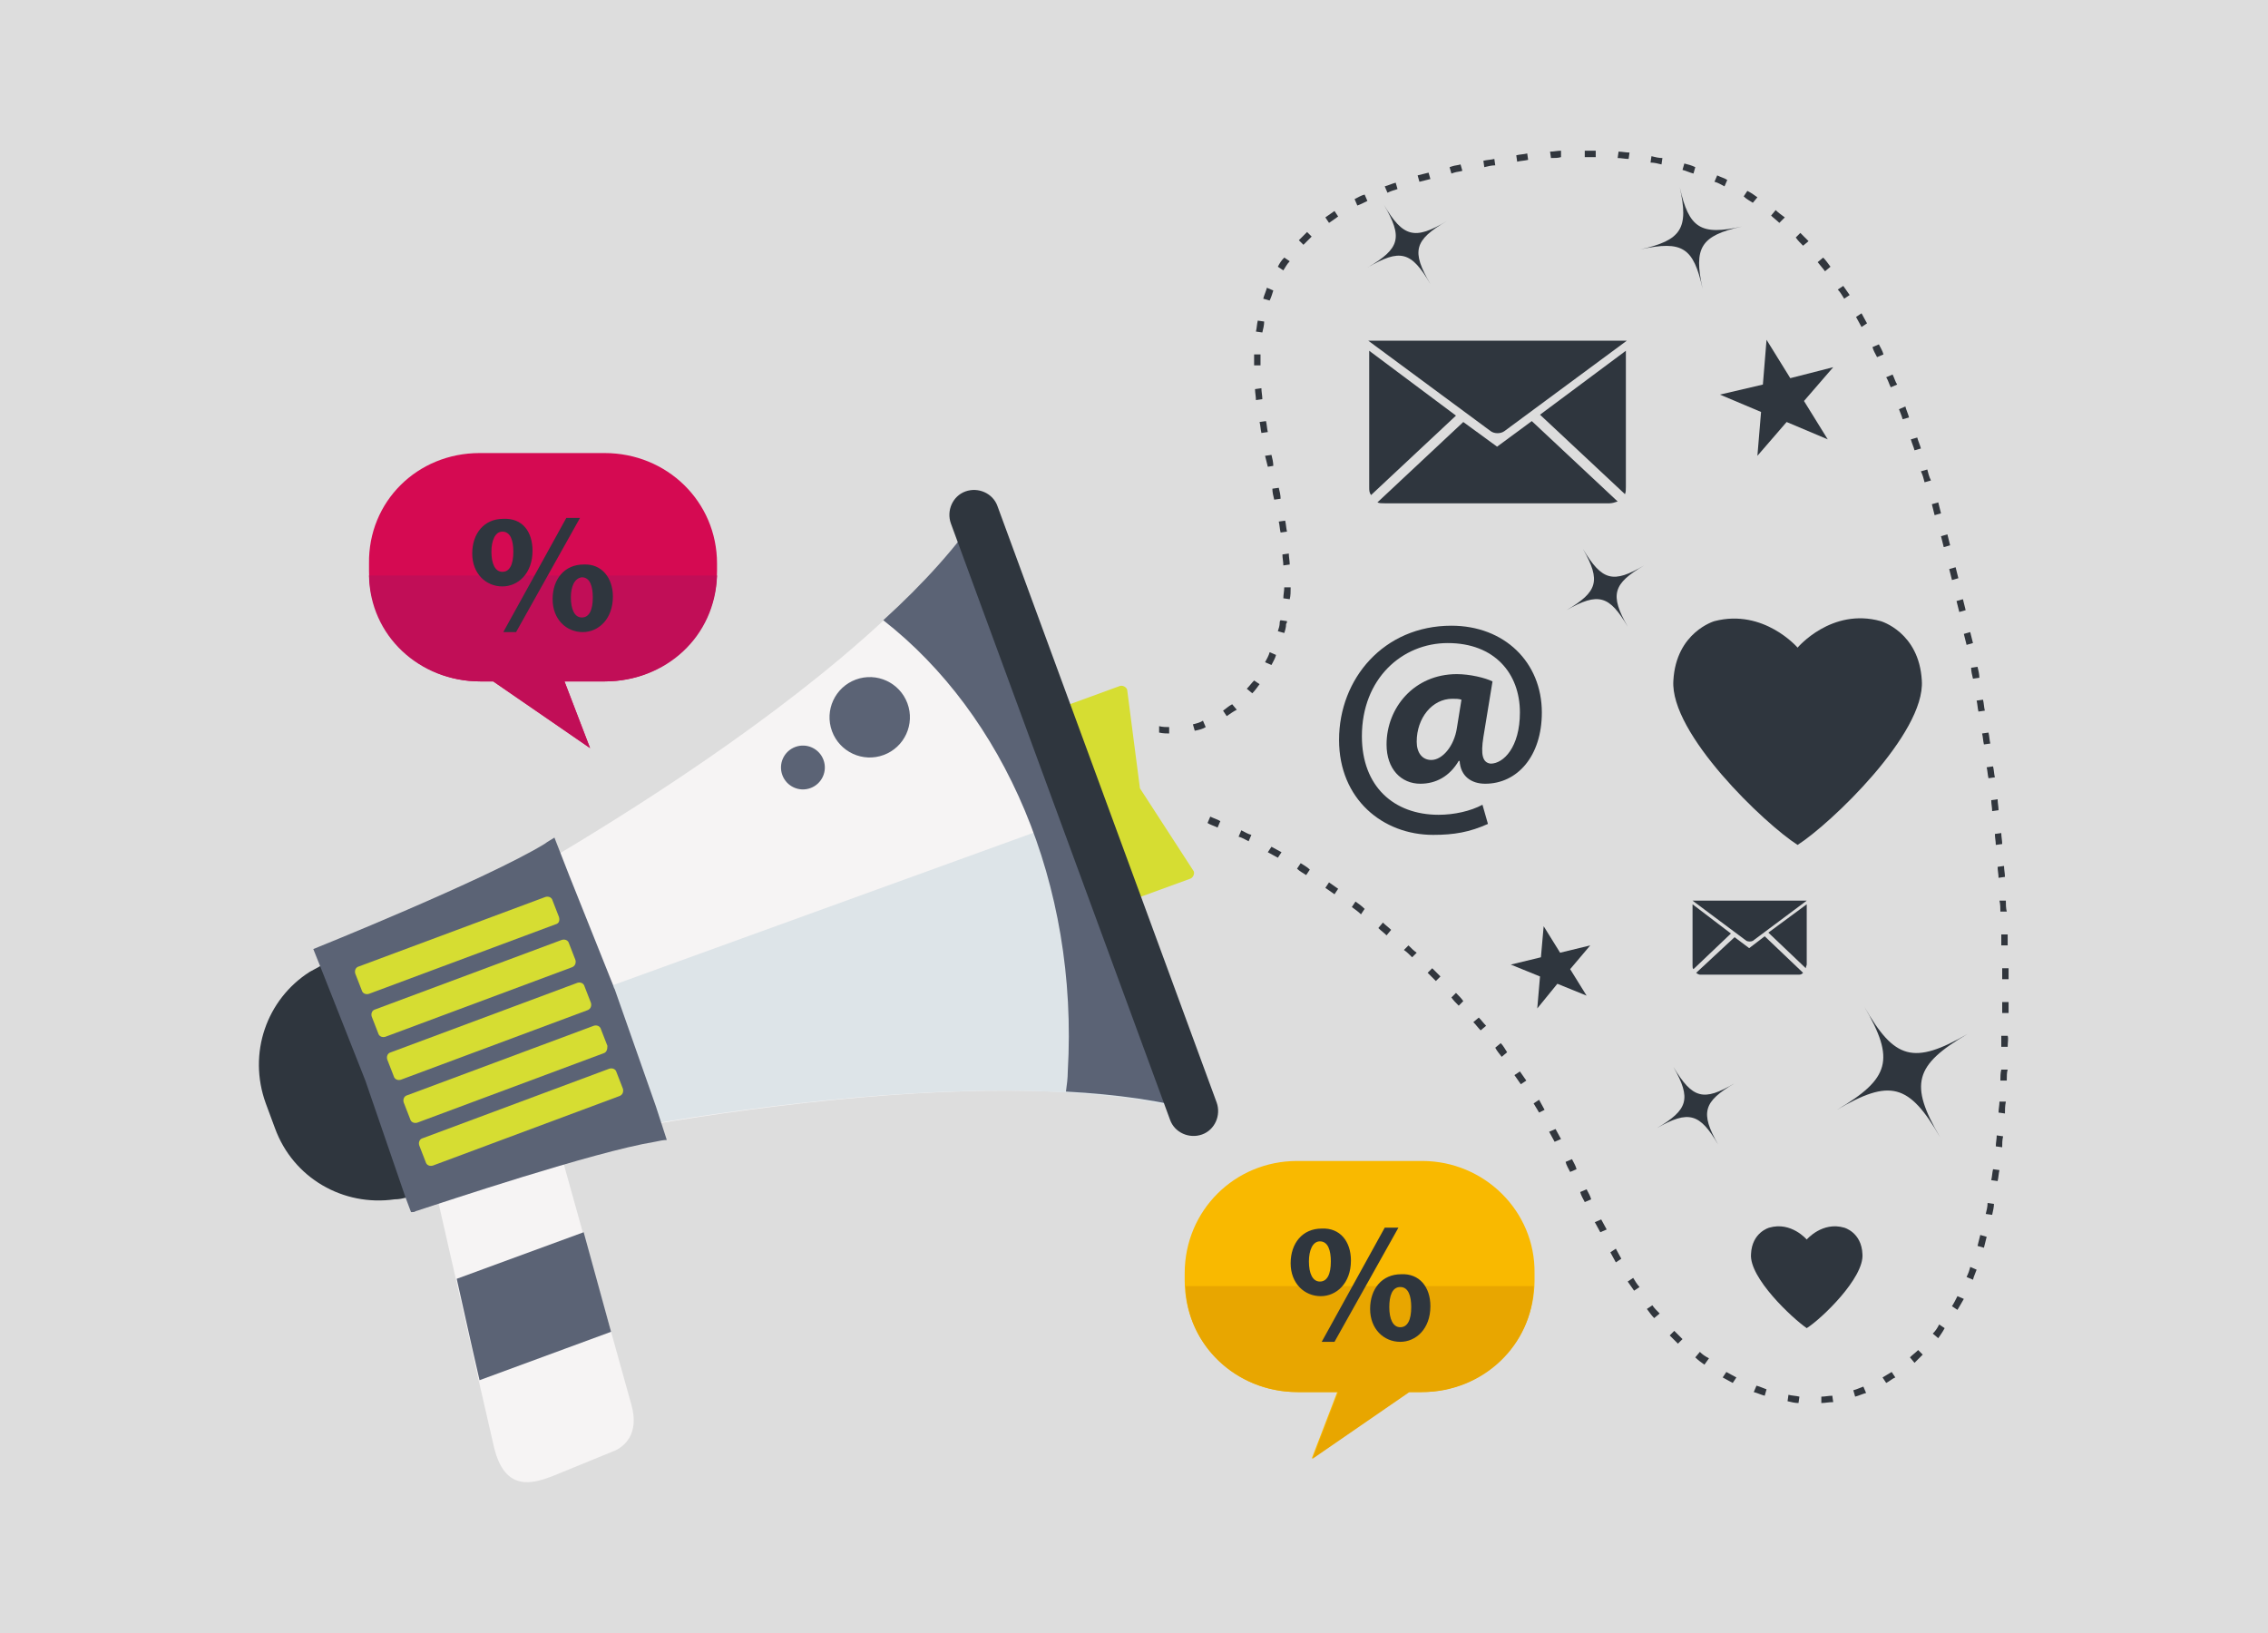 <?xml version="1.0" encoding="utf-8"?>
<!-- Generator: Adobe Illustrator 21.1.0, SVG Export Plug-In . SVG Version: 6.00 Build 0)  -->
<svg version="1.1" id="Слой_1" xmlns="http://www.w3.org/2000/svg" xmlns:xlink="http://www.w3.org/1999/xlink" x="0px" y="0px"
	 viewBox="0 0 248.3 178.8" style="enable-background:new 0 0 248.3 178.8;" xml:space="preserve">
<style type="text/css">
	.st0{fill:#DDDDDD;}
	.st1{fill:#2F363E;}
	.st2{fill:#F6F4F4;}
	.st3{fill:#DDE4E8;}
	.st4{fill:#5B6375;}
	.st5{fill:#D6DD32;}
	.st6{fill:#31363D;}
	.st7{fill:#F9B900;}
	.st8{fill:#E8A600;}
	.st9{fill:#D50A52;}
	.st10{fill:#C10E57;}
</style>
<g>
	<rect x="0" y="0" class="st0" width="248.3" height="178.8"/>
	<g>
		<path class="st1" d="M76.3,119.5l-4.6,1.7l-1.2,0.4l-24.8,9.1c-0.4,0.1-0.8,0.3-1.2,0.4c-0.4,0.1-0.8,0.2-1.3,0.2
			c-5.6,0.8-11.1-2.3-13.1-7.8l-1-2.7c-2-5.5,0.1-11.4,4.8-14.4c0.4-0.2,0.7-0.4,1.1-0.6c0.4-0.2,0.8-0.4,1.3-0.5l24.8-9.1l1.2-0.4
			l4.6-1.7c6.3-2.3,13.3,0.9,15.6,7.2l1,2.7C85.8,110.2,82.6,117.2,76.3,119.5z"/>
		<path class="st2" d="M107.6,55.6c-14.4,21.9-59.9,45.5-59.9,45.5l4.6,12.4l4.5,12.4c0,0,50-11.4,75.1-4l-12.1-33.1l0,0l0,0
			L107.6,55.6z"/>
		<g>
			<path class="st3" d="M51.8,113.4L51.8,113.4l4.6,12.5c0,0,50-11.4,75.1-4l-12.1-33L51.8,113.4z"/>
		</g>
		<path class="st4" d="M119.8,88.7l-12.2-33.1c-2.7,4.1-6.5,8.3-10.9,12.3c13.2,10.3,21.4,28.8,20.2,49.4c0,0.7-0.1,1.5-0.2,2.2
			c5.5,0.3,10.7,1,15.1,2.3L119.8,88.7z"/>
		<path class="st2" d="M57.7,113l6.1,21.9l0,0l3.1,10.9l0,0l2.2,7.9c1,3.4-0.9,4.8-2,5.2l-6.6,2.7c-2.1,0.8-5.2,1.8-6.4-3.1
			l-1.7-7.4l0,0l-0.8-3.6l-1.7-7.5l0,0l-4.6-20.2c-0.4-0.8,0.2-1.9,1.3-2.6l8.2-4.5C56,112.1,57.3,112.2,57.7,113z"/>
		<path class="st5" d="M122.9,98.9l7.4-2.7c0.3-0.1,0.5-0.5,0.4-0.8l-5.9-9.1l-1.4-10.8c-0.1-0.3-0.5-0.5-0.8-0.4l-7.4,2.7
			c-0.3,0.1-0.5,0.5-0.4,0.8l7.4,20C122.2,98.9,122.6,99,122.9,98.9z"/>
		<path class="st4" d="M73,124.8c-0.4,0-0.8,0.1-1.3,0.2c-6.7,1.1-23.1,6.6-26.2,7.6c-0.1,0.1-0.3,0.1-0.4,0.1c0,0,0,0,0,0
			c-0.1,0-0.1,0-0.1,0l-0.6-1.6L40,118.3l-4.9-12.4l-0.8-2c0,0,18.9-7.6,25.3-11.5c0.4-0.3,0.8-0.5,1.1-0.7l1.6,4.1l4.8,12l0,0
			l0.1,0.3l0.1,0.2l0,0l4.5,12.8L73,124.8z"/>
		<path class="st1" d="M133.2,120.7c0.5,1.4-0.2,3-1.6,3.5l0,0c-1.4,0.5-3-0.2-3.5-1.6l-24-65.3c-0.5-1.4,0.2-3,1.6-3.5l0,0
			c1.4-0.5,3,0.2,3.5,1.6L133.2,120.7z"/>
		<path class="st5" d="M60.8,101.2l-20.4,7.6c-0.3,0.1-0.7,0-0.8-0.4l-0.7-1.8c-0.1-0.3,0-0.7,0.4-0.8l20.4-7.6
			c0.3-0.1,0.7,0,0.8,0.4l0.7,1.8C61.3,100.8,61.2,101.1,60.8,101.2z"/>
		<path class="st5" d="M62.6,105.9l-20.4,7.6c-0.3,0.1-0.7,0-0.8-0.4l-0.7-1.8c-0.1-0.3,0-0.7,0.4-0.8l20.4-7.6
			c0.3-0.1,0.7,0,0.8,0.4l0.7,1.8C63.1,105.5,62.9,105.8,62.6,105.9z"/>
		<path class="st5" d="M64.3,110.6l-20.4,7.6c-0.3,0.1-0.7,0-0.8-0.4l-0.7-1.8c-0.1-0.3,0-0.7,0.4-0.8l20.4-7.6
			c0.3-0.1,0.7,0,0.8,0.4l0.7,1.8C64.8,110.2,64.6,110.5,64.3,110.6z"/>
		<path class="st5" d="M66.1,115.3l-20.4,7.6c-0.3,0.1-0.7,0-0.8-0.4l-0.7-1.8c-0.1-0.3,0-0.7,0.4-0.8l20.4-7.6
			c0.3-0.1,0.7,0,0.8,0.4l0.7,1.8C66.5,114.9,66.4,115.2,66.1,115.3z"/>
		<path class="st5" d="M67.8,120l-20.4,7.6c-0.3,0.1-0.7,0-0.8-0.4l-0.7-1.8c-0.1-0.3,0-0.7,0.4-0.8l20.4-7.6c0.3-0.1,0.7,0,0.8,0.4
			l0.7,1.8C68.3,119.6,68.1,119.9,67.8,120z"/>
		<polygon class="st4" points="63.9,134.9 63.9,134.9 66.9,145.8 66.9,145.8 52.5,151.1 51.7,147.6 50,140 		"/>
		<ellipse transform="matrix(0.938 -0.347 0.347 0.938 -23.695 35.733)" class="st4" cx="87.9" cy="84" rx="2.4" ry="2.4"/>
		<ellipse transform="matrix(0.938 -0.347 0.347 0.938 -21.32 37.928)" class="st4" cx="95.2" cy="78.5" rx="4.4" ry="4.4"/>
		<path class="st6" d="M199.4,153.6l0-0.7c0.4,0,0.8-0.1,1.2-0.1l0.1,0.7C200.2,153.5,199.8,153.6,199.4,153.6z M196.9,153.6
			c-0.4,0-0.8-0.1-1.2-0.2l0.1-0.7c0.4,0.1,0.8,0.1,1.2,0.2L196.9,153.6z M203.1,152.9l-0.2-0.7c0.4-0.1,0.8-0.3,1.1-0.4l0.3,0.7
			C203.9,152.6,203.5,152.8,203.1,152.9z M193.2,152.8c-0.4-0.1-0.8-0.3-1.2-0.4l0.3-0.7c0.4,0.1,0.8,0.3,1.1,0.4L193.2,152.8z
			 M189.7,151.4c-0.4-0.2-0.7-0.4-1.1-0.6l0.4-0.6c0.4,0.2,0.7,0.4,1.1,0.6L189.7,151.4z M206.5,151.4l-0.4-0.6
			c0.3-0.2,0.7-0.4,1-0.6l0.4,0.6C207.2,150.9,206.9,151.2,206.5,151.4z M186.6,149.4c-0.3-0.2-0.7-0.5-1-0.8l0.5-0.6
			c0.3,0.3,0.6,0.5,1,0.7L186.6,149.4z M209.6,149.2l-0.5-0.6c0.3-0.3,0.6-0.5,0.9-0.8l0.5,0.5C210.2,148.6,209.9,148.9,209.6,149.2
			z M183.7,147.1c-0.3-0.3-0.6-0.6-0.9-0.9l0.5-0.5c0.3,0.3,0.6,0.6,0.9,0.9L183.7,147.1z M212.2,146.5l-0.6-0.5
			c0.3-0.3,0.5-0.6,0.7-1l0.6,0.4C212.7,145.8,212.4,146.2,212.2,146.5z M181.1,144.3c-0.3-0.3-0.5-0.6-0.8-1l0.6-0.4
			c0.2,0.3,0.5,0.6,0.8,0.9L181.1,144.3z M214.3,143.4l-0.6-0.4c0.2-0.3,0.4-0.7,0.6-1.1l0.7,0.3
			C214.7,142.7,214.5,143.1,214.3,143.4z M178.9,141.3c-0.2-0.3-0.5-0.7-0.7-1l0.6-0.4c0.2,0.3,0.4,0.7,0.7,1L178.9,141.3z
			 M216,140.1l-0.7-0.3c0.2-0.4,0.3-0.7,0.4-1.1l0.7,0.3C216.3,139.3,216.1,139.7,216,140.1z M176.9,138.2c-0.2-0.4-0.4-0.7-0.6-1.1
			l0.6-0.4c0.2,0.4,0.4,0.7,0.6,1.1L176.9,138.2z M217.2,136.6l-0.7-0.2c0.1-0.4,0.2-0.8,0.3-1.2l0.7,0.2
			C217.4,135.8,217.3,136.2,217.2,136.6z M175.2,134.9c-0.2-0.4-0.4-0.7-0.6-1.1l0.7-0.3c0.2,0.4,0.4,0.7,0.6,1.1L175.2,134.9z
			 M218.1,133l-0.7-0.1c0.1-0.4,0.2-0.8,0.2-1.2l0.7,0.1C218.3,132.1,218.2,132.6,218.1,133z M173.5,131.6c-0.2-0.4-0.4-0.7-0.5-1.1
			l0.7-0.3c0.2,0.4,0.4,0.7,0.5,1.1L173.5,131.6z M218.7,129.3l-0.7-0.1c0.1-0.4,0.1-0.8,0.2-1.2l0.7,0.1
			C218.8,128.5,218.8,128.9,218.7,129.3z M171.9,128.3c-0.2-0.4-0.4-0.7-0.5-1.1l0.7-0.3c0.2,0.4,0.4,0.7,0.5,1.1L171.9,128.3z
			 M219.2,125.6l-0.7-0.1c0-0.4,0.1-0.8,0.1-1.2l0.7,0.1C219.2,124.8,219.2,125.2,219.2,125.6z M170.2,125c-0.2-0.4-0.4-0.7-0.6-1.1
			l0.7-0.3c0.2,0.4,0.4,0.7,0.6,1.1L170.2,125z M219.5,121.9l-0.7-0.1c0-0.4,0.1-0.8,0.1-1.2l0.7,0
			C219.5,121.1,219.5,121.5,219.5,121.9z M168.5,121.8c-0.2-0.3-0.4-0.7-0.6-1l0.6-0.4c0.2,0.4,0.4,0.7,0.6,1.1L168.5,121.8z
			 M166.5,118.7c-0.2-0.3-0.5-0.7-0.7-1l0.6-0.4c0.2,0.3,0.5,0.7,0.7,1L166.5,118.7z M219.7,118.3l-0.7,0c0-0.4,0-0.8,0.1-1.2l0.7,0
			C219.7,117.4,219.7,117.8,219.7,118.3z M164.4,115.7c-0.2-0.3-0.5-0.6-0.7-1l0.6-0.5c0.3,0.3,0.5,0.7,0.7,1L164.4,115.7z
			 M219.8,114.6l-0.7,0c0-0.4,0-0.8,0-1.2l0.7,0C219.9,113.7,219.8,114.1,219.8,114.6z M162.1,112.8c-0.3-0.3-0.5-0.6-0.8-0.9
			l0.6-0.5c0.3,0.3,0.5,0.6,0.8,0.9L162.1,112.8z M219.9,110.9l-0.7,0c0-0.4,0-0.8,0-1.2l0.7,0C219.9,110,219.9,110.5,219.9,110.9z
			 M159.7,110.1c-0.3-0.3-0.6-0.6-0.8-0.9l0.5-0.5c0.3,0.3,0.6,0.6,0.8,0.9L159.7,110.1z M157.2,107.4c-0.3-0.3-0.6-0.6-0.9-0.9
			l0.5-0.5c0.3,0.3,0.6,0.6,0.9,0.9L157.2,107.4z M219.2,107.2c0-0.4,0-0.8,0-1.2l0.7,0c0,0.4,0,0.8,0,1.2L219.2,107.2z
			 M154.6,104.8c-0.3-0.3-0.6-0.6-0.9-0.8l0.5-0.5c0.3,0.3,0.6,0.6,0.9,0.8L154.6,104.8z M219.1,103.5c0-0.4,0-0.8,0-1.2l0.7,0
			c0,0.4,0,0.8,0,1.2L219.1,103.5z M151.8,102.4c-0.3-0.3-0.6-0.5-0.9-0.8l0.5-0.6c0.3,0.3,0.6,0.5,0.9,0.8L151.8,102.4z M149,100.1
			c-0.3-0.3-0.6-0.5-1-0.8l0.4-0.6c0.3,0.2,0.7,0.5,1,0.8L149,100.1z M219,99.8c0-0.4,0-0.8-0.1-1.2l0.7,0c0,0.4,0,0.8,0.1,1.2
			L219,99.8z M146.1,97.9c-0.3-0.2-0.7-0.5-1-0.7l0.4-0.6c0.3,0.2,0.7,0.5,1,0.7L146.1,97.9z M218.8,96.1c0-0.4-0.1-0.8-0.1-1.2
			l0.7-0.1c0,0.4,0.1,0.8,0.1,1.2L218.8,96.1z M143,95.8c-0.3-0.2-0.7-0.4-1-0.7l0.4-0.6c0.3,0.2,0.7,0.4,1,0.7L143,95.8z
			 M139.9,93.9c-0.4-0.2-0.7-0.4-1.1-0.6l0.4-0.6c0.4,0.2,0.7,0.4,1.1,0.6L139.9,93.9z M218.5,92.5c0-0.4-0.1-0.8-0.1-1.2l0.7-0.1
			c0,0.4,0.1,0.8,0.1,1.2L218.5,92.5z M136.7,92.1c-0.4-0.2-0.7-0.4-1.1-0.5l0.3-0.7c0.4,0.2,0.7,0.4,1.1,0.5L136.7,92.1z
			 M133.3,90.6c-0.4-0.2-0.8-0.3-1.1-0.5l0.3-0.7c0.4,0.2,0.8,0.3,1.1,0.5L133.3,90.6z M218.1,88.8c0-0.4-0.1-0.8-0.1-1.2l0.7-0.1
			c0,0.4,0.1,0.8,0.1,1.2L218.1,88.8z M217.7,85.2c-0.1-0.4-0.1-0.8-0.2-1.2l0.7-0.1c0.1,0.4,0.1,0.8,0.2,1.2L217.7,85.2z
			 M217.2,81.5c-0.1-0.4-0.1-0.8-0.2-1.2l0.7-0.1c0.1,0.4,0.1,0.8,0.2,1.2L217.2,81.5z M128,80.3c-0.2,0-0.7,0-1.1-0.1l0-0.7
			c0.4,0.1,0.8,0.1,1.1,0.1V80.3z M130.8,80l-0.2-0.7c0.4-0.1,0.8-0.2,1.1-0.4l0.3,0.7C131.7,79.8,131.3,79.9,130.8,80z M134.3,78.4
			l-0.4-0.6c0.3-0.2,0.6-0.5,1-0.7l0.5,0.6C135,77.9,134.6,78.2,134.3,78.4z M216.6,77.9c-0.1-0.4-0.1-0.8-0.2-1.2l0.7-0.1
			c0.1,0.4,0.1,0.8,0.2,1.2L216.6,77.9z M137.1,75.9l-0.6-0.5c0.3-0.3,0.5-0.6,0.8-0.9l0.6,0.4C137.6,75.3,137.4,75.6,137.1,75.9z
			 M216,74.3c-0.1-0.4-0.2-0.8-0.2-1.2l0.7-0.1c0.1,0.4,0.2,0.8,0.2,1.2L216,74.3z M139.2,72.8l-0.7-0.3c0.2-0.4,0.4-0.7,0.5-1.1
			l0.7,0.3C139.6,72.1,139.4,72.4,139.2,72.8z M215.3,70.6c-0.1-0.4-0.2-0.8-0.3-1.2l0.7-0.2c0.1,0.4,0.2,0.8,0.3,1.2L215.3,70.6z
			 M140.6,69.3l-0.7-0.2c0.1-0.3,0.2-0.6,0.2-0.9c0-0.1,0-0.2,0.1-0.3l0.7,0.1c0,0.1,0,0.2-0.1,0.3C140.8,68.7,140.7,69,140.6,69.3z
			 M214.5,67c-0.1-0.4-0.2-0.8-0.3-1.2l0.7-0.2c0.1,0.4,0.2,0.8,0.3,1.2L214.5,67z M141.2,65.6l-0.7-0.1c0-0.4,0.1-0.8,0.1-1.2
			l0.7,0C141.3,64.8,141.3,65.2,141.2,65.6z M213.7,63.5c-0.1-0.4-0.2-0.8-0.3-1.2l0.7-0.2c0.1,0.4,0.2,0.8,0.3,1.2L213.7,63.5z
			 M140.5,61.9c0-0.4-0.1-0.8-0.1-1.2l0.7-0.1c0,0.4,0.1,0.8,0.1,1.2L140.5,61.9z M212.8,59.9c-0.1-0.4-0.2-0.8-0.3-1.2l0.7-0.2
			c0.1,0.4,0.2,0.8,0.3,1.2L212.8,59.9z M140.2,58.3c-0.1-0.4-0.1-0.8-0.2-1.2l0.7-0.1c0.1,0.4,0.1,0.8,0.2,1.2L140.2,58.3z
			 M211.8,56.4c-0.1-0.4-0.2-0.8-0.3-1.2l0.7-0.2c0.1,0.4,0.2,0.8,0.3,1.2L211.8,56.4z M139.5,54.7c-0.1-0.4-0.2-0.8-0.2-1.2
			l0.7-0.1c0.1,0.4,0.2,0.8,0.2,1.2L139.5,54.7z M210.7,52.8c-0.1-0.4-0.2-0.8-0.4-1.2l0.7-0.2c0.1,0.4,0.2,0.8,0.4,1.2L210.7,52.8z
			 M138.8,51.1c-0.1-0.4-0.2-0.8-0.3-1.2l0.7-0.1c0.1,0.4,0.2,0.8,0.2,1.2L138.8,51.1z M209.6,49.3c-0.1-0.4-0.3-0.8-0.4-1.2
			l0.7-0.2c0.1,0.4,0.3,0.8,0.4,1.2L209.6,49.3z M138.1,47.4c-0.1-0.4-0.1-0.8-0.2-1.2l0.7-0.1c0.1,0.4,0.1,0.8,0.2,1.2L138.1,47.4z
			 M208.3,45.9c-0.1-0.4-0.3-0.8-0.4-1.1l0.7-0.3c0.1,0.4,0.3,0.8,0.4,1.2L208.3,45.9z M137.5,43.8c0-0.4-0.1-0.8-0.1-1.2l0.7-0.1
			c0,0.4,0.1,0.8,0.1,1.2L137.5,43.8z M207,42.4c-0.2-0.4-0.3-0.8-0.5-1.1l0.7-0.3c0.2,0.4,0.3,0.8,0.5,1.1L207,42.4z M137.3,40
			l0-0.3c0-0.3,0-0.6,0-0.9l0.7,0c0,0.3,0,0.6,0,0.9l0,0.3L137.3,40z M205.5,39.1c-0.2-0.4-0.4-0.7-0.5-1.1l0.7-0.3
			c0.2,0.4,0.4,0.7,0.5,1.1L205.5,39.1z M138.2,36.4l-0.7-0.1c0.1-0.4,0.1-0.8,0.2-1.2l0.7,0.1C138.4,35.6,138.3,36,138.2,36.4z
			 M203.8,35.8c-0.2-0.4-0.4-0.7-0.6-1.1l0.6-0.4c0.2,0.4,0.4,0.7,0.6,1.1L203.8,35.8z M139,32.9l-0.7-0.2c0.1-0.4,0.3-0.8,0.4-1.2
			l0.7,0.3C139.3,32.1,139.2,32.5,139,32.9z M201.9,32.7c-0.2-0.3-0.4-0.7-0.7-1l0.6-0.4c0.2,0.3,0.5,0.7,0.7,1L201.9,32.7z
			 M199.8,29.7c-0.2-0.3-0.5-0.6-0.8-1l0.6-0.5c0.3,0.3,0.5,0.6,0.8,1L199.8,29.7z M140.5,29.6l-0.6-0.4c0.2-0.4,0.4-0.7,0.7-1
			l0.6,0.4C140.9,28.9,140.7,29.3,140.5,29.6z M197.4,26.9c-0.3-0.3-0.6-0.6-0.8-0.9l0.5-0.5c0.3,0.3,0.6,0.6,0.9,0.9L197.4,26.9z
			 M142.7,26.8l-0.5-0.5c0.3-0.3,0.6-0.6,0.9-0.9l0.5,0.5C143.3,26.2,143,26.5,142.7,26.8z M194.8,24.4c-0.3-0.3-0.6-0.5-0.9-0.8
			l0.5-0.6c0.3,0.3,0.6,0.5,1,0.8L194.8,24.4z M145.5,24.4l-0.4-0.6c0.3-0.2,0.7-0.5,1-0.7l0.4,0.6C146.1,24,145.8,24.2,145.5,24.4z
			 M148.6,22.5l-0.3-0.7c0.4-0.2,0.7-0.4,1.1-0.5l0.3,0.7C149.3,22.2,148.9,22.4,148.6,22.5z M191.9,22.2c-0.3-0.2-0.7-0.4-1-0.7
			l0.4-0.6c0.4,0.2,0.7,0.4,1.1,0.7L191.9,22.2z M151.9,21.1l-0.3-0.7c0.4-0.1,0.8-0.3,1.2-0.4l0.2,0.7
			C152.7,20.8,152.3,20.9,151.9,21.1z M188.8,20.4c-0.4-0.2-0.7-0.4-1.1-0.5l0.3-0.7c0.4,0.2,0.8,0.3,1.1,0.5L188.8,20.4z
			 M155.4,19.9l-0.2-0.7c0.4-0.1,0.8-0.2,1.2-0.3l0.2,0.7C156.2,19.7,155.8,19.8,155.4,19.9z M158.9,19l-0.2-0.7l0.3-0.1
			c0.3-0.1,0.6-0.1,0.9-0.2l0.2,0.7c-0.3,0.1-0.6,0.1-0.9,0.2L158.9,19z M185.4,19c-0.4-0.1-0.8-0.3-1.2-0.4l0.2-0.7
			c0.4,0.1,0.8,0.2,1.2,0.4L185.4,19z M162.5,18.3l-0.1-0.7c0.4-0.1,0.8-0.1,1.2-0.2l0.1,0.7C163.3,18.1,162.9,18.2,162.5,18.3z
			 M181.9,18c-0.4-0.1-0.8-0.2-1.2-0.2l0.1-0.7c0.4,0.1,0.8,0.2,1.2,0.2L181.9,18z M166.1,17.7L166,17c0.4-0.1,0.8-0.1,1.2-0.2
			l0.1,0.7C166.9,17.6,166.5,17.6,166.1,17.7z M178.3,17.4c-0.4,0-0.8-0.1-1.2-0.1l0.1-0.7c0.4,0,0.8,0.1,1.2,0.1L178.3,17.4z
			 M169.8,17.3l-0.1-0.7c0.4,0,0.8-0.1,1.2-0.1l0,0.7C170.6,17.3,170.2,17.3,169.8,17.3z M174.7,17.2c-0.4,0-0.7,0-1.1,0h-0.1l0-0.7
			h0.1c0.4,0,0.8,0,1.1,0L174.7,17.2z"/>
		<g>
			<g>
				<path class="st1" d="M149.8,37.3l13.4,9.9c0.4,0.3,1.1,0.3,1.5,0l13.4-9.9L149.8,37.3z"/>
				<path class="st1" d="M159.4,45.5l-9.3,8.7c-0.2-0.3-0.2-0.5-0.2-0.9V38.4L159.4,45.5z"/>
				<path class="st1" d="M167.7,46.1l9.4,8.8c-0.3,0.1-0.6,0.2-0.9,0.2h-24.6c-0.3,0-0.6,0-0.8-0.1l9.4-8.8l3.7,2.7L167.7,46.1z"/>
				<path class="st1" d="M178,38.4v14.9c0,0.3,0,0.6-0.1,0.8l-9.3-8.7L178,38.4z"/>
			</g>
		</g>
		<g>
			<g>
				<path class="st1" d="M185.3,98.6l5.9,4.4c0.2,0.1,0.5,0.1,0.7,0l5.9-4.4L185.3,98.6z"/>
				<path class="st1" d="M189.5,102.2l-4.1,3.9c-0.1-0.1-0.1-0.2-0.1-0.4V99L189.5,102.2z"/>
				<path class="st1" d="M193.2,102.5l4.2,4c-0.1,0.1-0.2,0.2-0.4,0.2h-10.9c-0.1,0-0.3-0.1-0.4-0.2l4.2-3.9l1.6,1.2L193.2,102.5z"
					/>
				<path class="st1" d="M197.8,99v6.6c0,0.1-0.1,0.2-0.1,0.4l-4.1-3.9L197.8,99z"/>
			</g>
		</g>
		<g>
			<path class="st7" d="M155.7,127.1h-13.7c-6.8,0-12.3,5.4-12.3,12.3v0.8c0,6.8,5.5,12.2,12.3,12.2h4.4l-2.8,7.3l10.6-7.3h1.4
				c6.8,0,12.4-5.4,12.4-12.2v-0.8C168.1,132.6,162.5,127.1,155.7,127.1z"/>
			<g>
				<path class="st8" d="M142.1,152.4h4.4l-2.8,7.3l10.6-7.3h1.4c6.7,0,12.1-5.2,12.2-11.6h-38.1
					C129.9,147.2,135.3,152.4,142.1,152.4z"/>
			</g>
		</g>
		<path class="st9" d="M52.5,49.6h13.7c6.8,0,12.3,5.3,12.3,12.1v0.8c0,6.8-5.5,12.1-12.3,12.1h-4.4l2.8,7.3L54,74.6h-1.4
			c-6.8,0-12.2-5.3-12.2-12.1v-0.8C40.3,54.9,45.7,49.6,52.5,49.6z"/>
		<g>
			<path class="st10" d="M66.2,74.6h-4.4l2.8,7.3L54,74.6h-1.4c-6.7,0-12.1-5-12.2-11.6h38.1C78.3,69.7,72.9,74.6,66.2,74.6z"/>
		</g>
		<path class="st1" d="M210.4,74.5c-0.3-5.3-4.5-6.5-4.5-6.5c-5.4-1.5-9.1,2.9-9.1,2.9s-3.7-4.3-9.1-2.9c0,0-4.2,1.2-4.5,6.5
			c-0.4,5.8,10,15.7,13.6,18C200.4,90.2,210.8,80.3,210.4,74.5z"/>
		<path class="st1" d="M203.9,137.3c-0.1-2.4-2-2.9-2-2.9c-2.4-0.7-4.1,1.3-4.1,1.3s-1.7-2-4.1-1.3c0,0-1.9,0.5-2,2.9
			c-0.2,2.6,4.5,7,6.1,8.1C199.4,144.4,204.1,139.9,203.9,137.3z"/>
		<polygon class="st1" points="200.1,48.1 195.6,46.2 192.4,49.9 192.8,45.1 188.3,43.2 193,42.1 193.4,37.2 196,41.4 200.7,40.2 
			197.5,43.9 		"/>
		<polygon class="st1" points="173.7,109 170.5,107.7 168.3,110.4 168.6,106.9 165.4,105.6 168.7,104.8 169,101.4 170.8,104.3 
			174.1,103.5 171.9,106.1 		"/>
		<g>
			<g>
				<path class="st1" d="M162.9,90.2c-2,0.9-3.7,1.2-6,1.2c-5.5,0-10.3-3.9-10.3-10.4c0-6.7,4.9-12.5,12.3-12.5c5.8,0,9.9,4,9.9,9.5
					c0,4.8-2.7,7.8-6.2,7.8c-1.5,0-2.7-0.8-2.8-2.5h-0.1c-1,1.7-2.5,2.5-4.2,2.5c-2.1,0-3.7-1.6-3.7-4.3c0-4,3-7.7,7.7-7.7
					c1.4,0,3.1,0.4,3.9,0.8l-1,6.1c-0.3,1.9-0.1,2.8,0.8,2.9c1.4,0,3.2-1.8,3.2-5.6c0-4.3-2.8-7.6-7.9-7.6c-5,0-9.4,3.9-9.4,10.2
					c0,5.5,3.5,8.6,8.4,8.6c1.7,0,3.5-0.4,4.8-1.1L162.9,90.2z M160,76.6c-0.3-0.1-0.6-0.1-1-0.1c-2.2,0-3.9,2.1-3.9,4.7
					c0,1.2,0.6,2,1.6,2c1.2,0,2.5-1.5,2.8-3.5L160,76.6z"/>
			</g>
		</g>
		<path class="st1" d="M215.4,113.2c-5.8,3.4-6.4,5.5-3,11.3c-3.4-5.9-5.5-6.4-11.3-3c5.8-3.4,6.4-5.5,3-11.3
			C207.4,116,209.5,116.6,215.4,113.2z"/>
		<path class="st1" d="M189.9,118.6c-3.4,2-3.8,3.2-1.8,6.7c-2-3.4-3.2-3.8-6.7-1.8c3.4-2,3.8-3.2,1.8-6.7
			C185.3,120.3,186.5,120.6,189.9,118.6z"/>
		<path class="st1" d="M180,61.9c-3.4,2-3.8,3.2-1.8,6.7c-2-3.4-3.2-3.8-6.7-1.8c3.4-2,3.8-3.2,1.8-6.7
			C175.4,63.6,176.6,63.9,180,61.9z"/>
		<path class="st1" d="M158.4,24.2c-3.6,2.1-3.9,3.3-1.8,6.9c-2.1-3.6-3.3-3.9-6.9-1.8c3.6-2.1,3.9-3.3,1.8-6.9
			C153.6,26,154.9,26.3,158.4,24.2z"/>
		<path class="st1" d="M190.7,24.8c-4.5,1-5.3,2.3-4.3,6.8c-1-4.5-2.2-5.3-6.8-4.3c4.5-1,5.3-2.3,4.3-6.8
			C184.9,25,186.2,25.8,190.7,24.8z"/>
		<g>
			<path class="st1" d="M58.3,60.3c0,2.5-1.6,3.9-3.3,3.9c-1.8,0-3.3-1.4-3.3-3.6c0-2.2,1.3-3.8,3.4-3.8
				C57.2,56.7,58.3,58.2,58.3,60.3z M53.8,60.4c0,1.3,0.4,2.2,1.2,2.2c0.8,0,1.2-0.8,1.2-2.2c0-1.2-0.3-2.2-1.2-2.2
				C54.2,58.2,53.8,59.2,53.8,60.4z M55.1,69.2l6.9-12.5h1.5l-7,12.5H55.1z M67.1,65.3c0,2.5-1.6,3.9-3.3,3.9
				c-1.8,0-3.3-1.4-3.3-3.6c0-2.2,1.3-3.8,3.4-3.8C65.9,61.7,67.1,63.3,67.1,65.3z M62.5,65.4c0,1.3,0.4,2.2,1.2,2.2
				c0.8,0,1.2-0.8,1.2-2.2c0-1.2-0.3-2.2-1.2-2.2C62.9,63.3,62.5,64.2,62.5,65.4z"/>
		</g>
		<g>
			<path class="st1" d="M147.9,138c0,2.5-1.6,3.9-3.3,3.9c-1.8,0-3.3-1.4-3.3-3.6c0-2.2,1.3-3.8,3.4-3.8
				C146.7,134.4,147.9,135.9,147.9,138z M143.3,138.1c0,1.3,0.4,2.2,1.2,2.2c0.8,0,1.2-0.8,1.2-2.2c0-1.2-0.3-2.2-1.2-2.2
				C143.7,135.9,143.3,136.9,143.3,138.1z M144.7,146.9l6.9-12.5h1.5l-7,12.5H144.7z M156.6,143c0,2.5-1.6,3.9-3.3,3.9
				c-1.8,0-3.3-1.4-3.3-3.6c0-2.2,1.3-3.8,3.4-3.8C155.4,139.4,156.6,140.9,156.6,143z M152.1,143.1c0,1.3,0.4,2.2,1.2,2.2
				c0.8,0,1.2-0.8,1.2-2.2c0-1.2-0.3-2.2-1.2-2.2C152.4,140.9,152.1,141.9,152.1,143.1z"/>
		</g>
	</g>
</g>
</svg>
